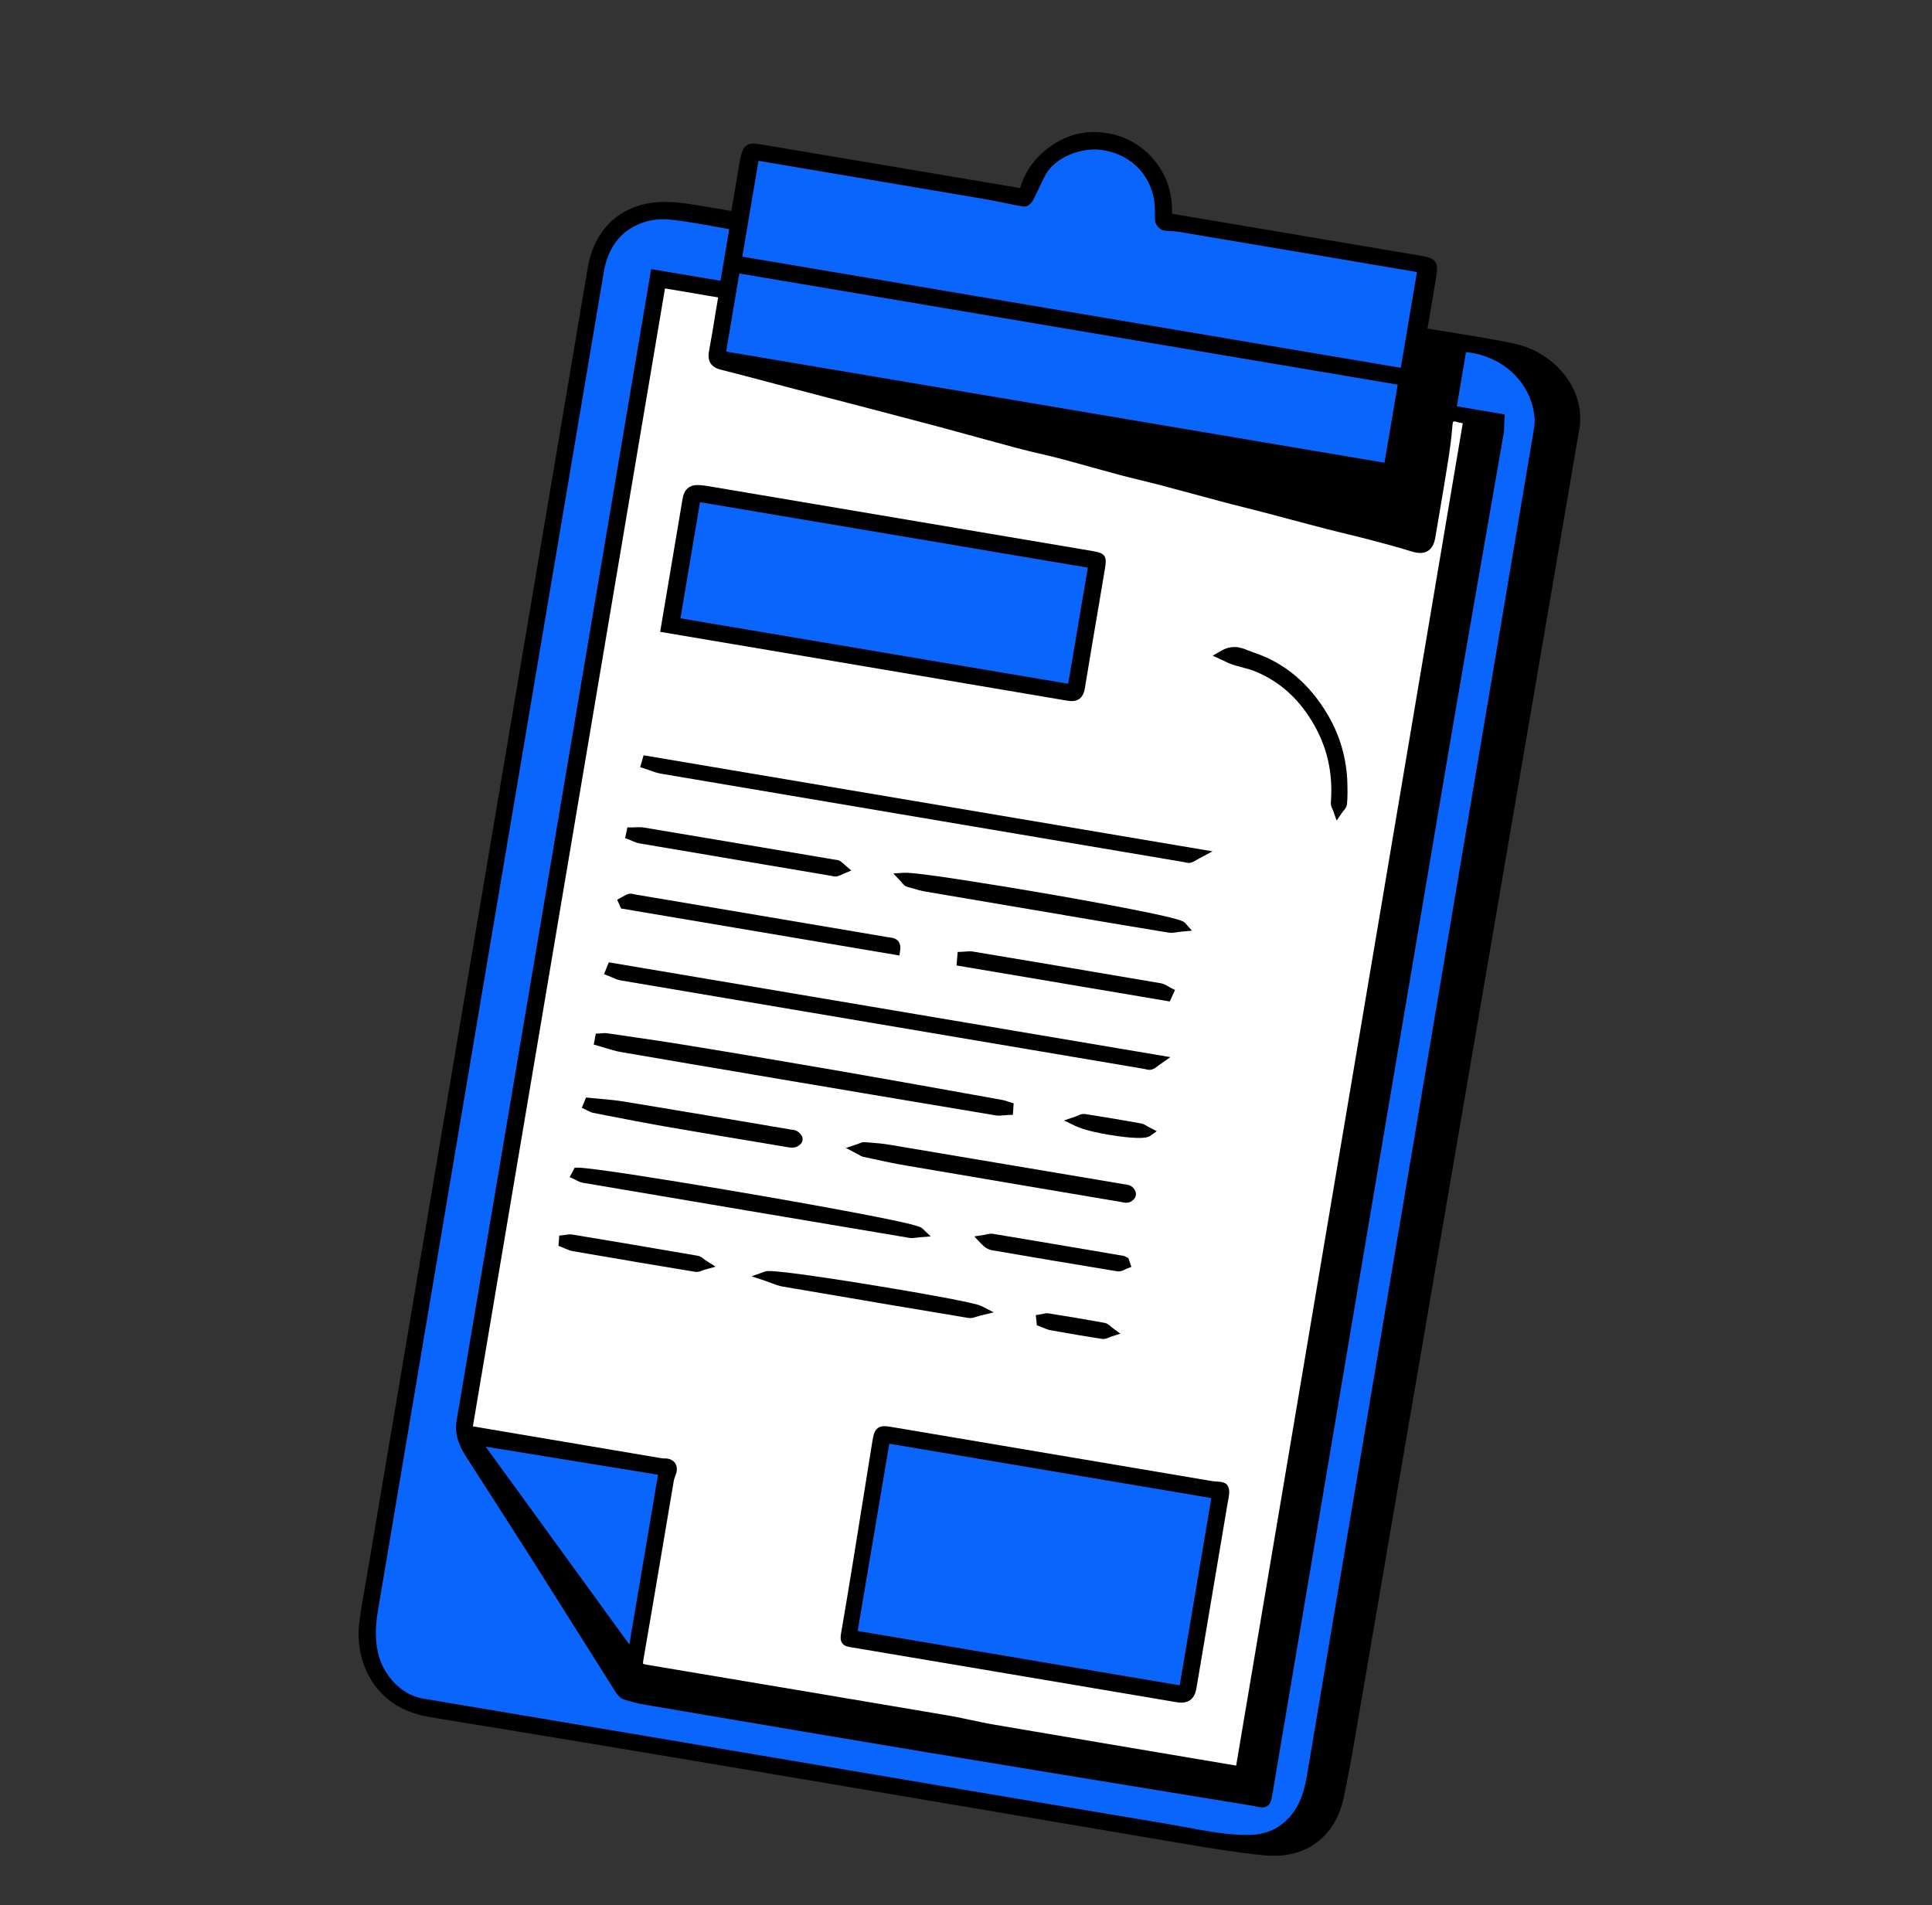 <svg width="72" height="71" viewBox="0 0 72 71" fill="none" xmlns="http://www.w3.org/2000/svg">
<rect x="0" y="0" width="72" height="71" fill="#333333" stroke="none"/>
<g clip-path="url(#clip0_6946_2719)">
<g clip-path="url(#clip1_6946_2719)">
<path d="M56.173 15.024L23.667 9.536L14.924 61.328L47.43 66.815L56.173 15.024Z" fill="white"/>
<path d="M31.744 60.936L44.12 63.025L45.362 55.67L32.985 53.581L31.744 60.936Z" fill="#0A65FC"/>
<path d="M53.026 9.98L52.661 9.918C49.746 9.426 46.832 8.934 43.917 8.444C43.748 8.415 43.571 8.433 43.404 8.398C43.338 8.384 43.25 8.289 43.241 8.221C43.216 8.034 43.239 7.842 43.224 7.653C43.138 6.465 42.268 5.54 41.035 5.391C40.299 5.302 39.2 5.651 38.78 6.449C38.62 6.752 38.487 7.066 38.33 7.369C38.298 7.432 38.209 7.517 38.16 7.508C37.681 7.425 37.209 7.312 36.731 7.231C33.971 6.761 31.21 6.297 28.45 5.831L28.111 5.774L27.445 9.721L52.36 13.927L53.026 9.98Z" fill="#0A65FC"/>
<path d="M40.758 20.997L25.932 18.494L25.137 23.198L39.964 25.701L40.758 20.997Z" fill="#0A65FC"/>
<path d="M52.308 14.177L27.395 9.972L26.841 13.257L51.753 17.463L52.308 14.177Z" fill="#0A65FC"/>
<path d="M57.381 15.55C57.245 14.059 55.987 12.989 54.476 12.918L54.074 15.298L55.88 15.603C55.868 15.818 55.874 15.99 55.846 16.156C55.157 20.139 54.45 24.118 53.774 28.103C51.59 40.996 49.418 53.89 47.242 66.783C47.194 67.065 47.038 67.177 46.775 67.118C46.709 67.104 46.64 67.096 46.572 67.084C42.59 66.431 38.606 65.784 34.626 65.123C31.093 64.536 27.563 63.934 24.032 63.334C23.786 63.293 23.542 63.225 23.304 63.148C23.228 63.124 23.159 63.038 23.112 62.964C22.438 61.903 21.77 60.839 21.1 59.776C20.698 59.138 20.297 58.499 19.891 57.864C19.12 56.656 18.349 55.45 17.573 54.246C17.322 53.857 17.122 53.473 17.206 52.975C19.598 38.842 21.983 24.707 24.37 10.572C24.387 10.471 24.404 10.37 24.424 10.248L27.01 10.685L27.398 8.385C26.578 8.247 25.788 8.077 24.989 7.994C24.605 7.954 24.174 8.003 23.816 8.143C22.937 8.485 22.466 9.202 22.313 10.11C19.501 26.737 16.694 43.364 13.896 59.992C13.806 60.526 13.78 61.071 13.898 61.622C14.082 62.478 14.801 63.332 15.734 63.489C25.011 65.044 34.284 66.617 43.561 68.174C44.535 68.339 45.498 68.574 46.501 68.57C47.143 68.568 47.673 68.372 48.111 67.935C48.592 67.455 48.785 66.849 48.897 66.177C51.708 49.452 54.534 32.729 57.354 16.006C57.38 15.856 57.392 15.7 57.379 15.549L57.381 15.55Z" fill="#0A65FC"/>
<path d="M24.471 54.755C22.324 54.407 20.178 54.057 18.031 53.708C17.933 53.691 17.834 53.675 17.669 53.647C19.652 56.377 21.586 59.039 23.564 61.764C23.954 59.453 24.33 57.224 24.709 54.995C24.744 54.786 24.61 54.778 24.47 54.755L24.471 54.755Z" fill="#0A65FC"/>
<path d="M15.983 63.982C13.913 63.633 13.191 61.879 13.397 60.396C13.465 59.907 13.551 59.414 13.635 58.938C13.671 58.729 13.708 58.521 13.744 58.311L21.902 9.986C22.166 8.419 23.272 7.499 24.86 7.524C25.178 7.529 25.489 7.571 25.724 7.607C25.957 7.642 26.191 7.681 26.427 7.721C26.589 7.748 26.753 7.776 26.92 7.805C27.031 7.824 27.143 7.843 27.256 7.862C27.256 7.862 27.442 6.76 27.507 6.37C27.515 6.326 27.523 6.281 27.53 6.237C27.552 6.108 27.572 5.974 27.602 5.842C27.701 5.408 27.864 5.298 28.303 5.372C30.859 5.802 33.414 6.232 35.97 6.663L38.016 7.008C38.235 6.274 38.703 5.696 39.41 5.288C39.963 4.968 40.574 4.856 41.225 4.957L41.269 4.964C42.011 5.089 42.622 5.458 43.086 6.058C43.498 6.594 43.693 7.219 43.678 7.965L49.231 8.903C50.463 9.111 51.695 9.319 52.927 9.527C53.531 9.629 53.62 9.752 53.519 10.349C53.438 10.827 53.357 11.305 53.275 11.796L53.199 12.241L53.503 12.293C53.764 12.337 54.025 12.379 54.286 12.422C54.547 12.464 54.809 12.507 55.07 12.551C55.598 12.64 56.024 12.719 56.409 12.8C57.684 13.065 58.694 14.07 58.865 15.242C58.901 15.492 58.899 15.742 58.861 15.968C56.367 30.534 53.7 46.094 50.466 64.935C50.342 65.661 50.207 66.368 50.065 67.037C49.823 68.178 48.911 69.328 47.077 69.138C46.017 69.027 44.965 68.851 43.947 68.679L42.592 68.45C40.303 68.064 38.015 67.675 35.726 67.287C33.437 66.899 31.148 66.51 28.859 66.124C23.699 65.253 19.735 64.594 16.003 63.988L15.979 63.984L15.983 63.982ZM43.613 67.99C43.834 68.027 44.054 68.068 44.274 68.109C44.493 68.15 44.711 68.191 44.929 68.227C45.358 68.3 45.923 68.383 46.5 68.38C47.113 68.378 47.582 68.194 47.976 67.801C48.458 67.321 48.617 66.696 48.709 66.147C50.822 53.573 52.98 40.789 55.066 28.427L57.167 15.975C57.192 15.822 57.2 15.685 57.189 15.567C57.077 14.339 56.135 13.367 54.844 13.149C54.775 13.137 54.704 13.128 54.633 13.121L54.292 15.142L56.078 15.444L56.068 15.614C56.064 15.684 56.062 15.749 56.06 15.81C56.056 15.941 56.053 16.065 56.031 16.19C55.782 17.632 55.53 19.074 55.278 20.516C54.842 23.012 54.391 25.595 53.961 28.136C52.383 37.456 50.783 46.934 49.236 56.1C48.633 59.671 48.03 63.244 47.427 66.815C47.393 67.02 47.374 67.134 47.311 67.223C47.194 67.39 46.998 67.357 46.914 67.343C46.865 67.335 46.805 67.322 46.733 67.306C46.709 67.301 46.685 67.296 46.662 67.292L46.539 67.271C45.335 67.075 44.13 66.878 42.925 66.68C40.193 66.234 37.369 65.772 34.592 65.31C33.194 65.078 31.797 64.843 30.4 64.608C28.749 64.329 27.099 64.048 25.448 63.768L23.997 63.521C23.77 63.482 23.522 63.419 23.242 63.329C23.137 63.294 23.038 63.205 22.948 63.064C22.46 62.294 21.973 61.521 21.487 60.749L20.68 59.468C20.364 58.966 20.047 58.465 19.729 57.964C19.034 56.875 18.224 55.608 17.41 54.347C17.168 53.971 16.918 53.523 17.016 52.941C19.072 40.794 21.157 28.444 23.173 16.499L24.266 10.027L26.851 10.463L27.176 8.539C26.998 8.508 26.822 8.476 26.647 8.444C26.415 8.402 26.184 8.36 25.955 8.321C25.571 8.257 25.257 8.212 24.968 8.183C24.602 8.145 24.206 8.195 23.884 8.32C23.12 8.617 22.654 9.23 22.501 10.142C19.254 29.345 16.579 45.195 14.084 60.023C13.983 60.618 13.984 61.112 14.084 61.581C14.242 62.321 14.87 63.148 15.763 63.299C20.578 64.106 25.472 64.932 30.205 65.73C34.666 66.483 39.129 67.237 43.591 67.985L43.61 67.988L43.613 67.99ZM35.31 63.924C35.404 63.94 35.497 63.956 35.59 63.975C35.779 64.013 35.969 64.053 36.158 64.093C36.459 64.158 36.77 64.225 37.077 64.276C38.496 64.519 39.916 64.759 41.336 64.998L46.068 65.797L54.513 15.773C54.498 15.77 54.483 15.768 54.468 15.765C54.41 15.755 54.361 15.744 54.316 15.73C54.285 15.72 54.256 15.713 54.233 15.709C54.182 15.7 54.165 15.707 54.164 15.708C54.164 15.708 54.137 15.736 54.128 15.86C54.096 16.267 54.041 16.706 53.962 17.202C53.855 17.881 53.737 18.571 53.624 19.238C53.579 19.503 53.534 19.767 53.489 20.033C53.453 20.248 53.379 20.399 53.264 20.494C53.141 20.594 52.983 20.627 52.781 20.593C52.723 20.583 52.662 20.568 52.594 20.547C52.059 20.38 51.507 20.234 51.019 20.107C50.75 20.036 50.475 19.969 50.208 19.905C49.958 19.844 49.7 19.782 49.445 19.716C48.987 19.597 48.528 19.475 48.071 19.353C47.719 19.259 47.366 19.166 47.014 19.073C46.786 19.014 46.557 18.955 46.327 18.898C46.069 18.834 45.811 18.769 45.555 18.7C45.205 18.607 44.854 18.512 44.504 18.417C44.093 18.305 43.681 18.193 43.269 18.085C43.02 18.02 42.766 17.957 42.519 17.898C42.249 17.832 41.969 17.765 41.695 17.691C41.35 17.599 41.002 17.502 40.665 17.408C40.3 17.306 39.923 17.201 39.552 17.102C39.286 17.032 39.013 16.968 38.749 16.906C38.476 16.841 38.195 16.776 37.919 16.702C37.394 16.563 36.862 16.416 36.347 16.275C35.933 16.16 35.519 16.047 35.104 15.935C34.455 15.761 33.794 15.588 33.155 15.421C33.155 15.421 31.57 15.007 31.06 14.874C30.498 14.727 29.935 14.581 29.372 14.434C29.106 14.363 28.84 14.293 28.574 14.222C28.013 14.073 27.432 13.919 26.859 13.776C26.503 13.687 26.355 13.46 26.421 13.099C26.507 12.631 26.593 12.119 26.694 11.488C26.709 11.395 26.723 11.317 26.735 11.251C26.745 11.189 26.758 11.126 26.763 11.083C26.748 11.081 26.727 11.076 26.7 11.072C26.669 11.066 26.634 11.06 26.595 11.055C26.542 11.046 26.482 11.038 26.414 11.026L26.35 11.015C26.124 10.975 25.898 10.936 25.672 10.898C25.494 10.868 24.9 10.769 24.782 10.749L17.623 53.155C19.658 53.498 21.692 53.843 23.726 54.186L24.617 54.337C24.659 54.344 24.709 54.351 24.752 54.35C24.798 54.348 24.842 54.351 24.882 54.358C25.011 54.38 25.114 54.446 25.172 54.544C25.216 54.621 25.256 54.75 25.189 54.939C25.181 54.961 25.173 54.983 25.165 55.005C25.142 55.067 25.119 55.126 25.111 55.179C24.986 55.919 24.861 56.66 24.736 57.399C24.488 58.866 24.232 60.383 23.974 61.874C23.959 61.969 23.966 61.999 23.967 62.003C23.971 62.004 23.998 62.02 24.087 62.035C26.108 62.373 28.127 62.712 30.146 63.053L34.885 63.853C34.961 63.866 35.03 63.878 35.099 63.889C35.17 63.901 35.24 63.913 35.31 63.925L35.31 63.924ZM23.453 61.285L23.625 60.266C23.928 58.471 24.224 56.717 24.522 54.962C24.522 54.96 24.523 54.958 24.523 54.956C24.515 54.955 24.44 54.943 24.44 54.943C22.462 54.621 20.484 54.3 18.508 53.978L18.099 53.912L23.453 61.284L23.453 61.285ZM51.597 17.243L52.088 14.334L27.552 10.192L27.061 13.101L51.597 17.243ZM52.203 13.707L52.806 10.136L49.667 9.606C47.74 9.281 45.813 8.956 43.886 8.632C43.819 8.621 43.747 8.618 43.671 8.615C43.587 8.612 43.499 8.608 43.409 8.593C43.394 8.591 43.38 8.588 43.364 8.586C43.22 8.555 43.071 8.394 43.052 8.248C43.036 8.129 43.037 8.014 43.039 7.902C43.04 7.821 43.04 7.743 43.034 7.669C42.956 6.594 42.209 5.782 41.134 5.6C41.094 5.594 41.054 5.587 41.013 5.583C40.308 5.498 39.319 5.84 38.95 6.54C38.868 6.695 38.792 6.858 38.717 7.015C38.648 7.16 38.577 7.311 38.501 7.458C38.453 7.549 38.301 7.726 38.129 7.697C37.892 7.656 37.655 7.607 37.426 7.56C37.188 7.511 36.942 7.461 36.699 7.42C35.319 7.185 33.937 6.951 32.555 6.717L28.267 5.993L27.664 9.564L52.203 13.707Z" fill="black"/>
<path d="M39.784 26.113C36.681 25.585 33.576 25.061 30.472 24.537L24.602 23.546L24.828 22.209C25.035 20.98 25.239 19.772 25.442 18.563C25.496 18.248 25.691 18.075 25.994 18.075C26.097 18.075 26.208 18.086 26.344 18.108C30.394 18.792 34.445 19.476 38.495 20.16L40.709 20.534C41.189 20.615 41.259 20.715 41.177 21.198L40.98 22.369C40.798 23.441 40.61 24.549 40.431 25.64C40.41 25.764 40.367 25.941 40.223 26.045C40.08 26.147 39.905 26.132 39.785 26.112L39.784 26.112L39.784 26.113ZM39.809 25.481L40.539 21.153L26.088 18.714L25.358 23.042L39.809 25.481Z" fill="black"/>
<path d="M31.697 61.384C31.589 61.365 31.465 61.345 31.387 61.235C31.311 61.128 31.322 60.993 31.345 60.864C31.645 59.12 31.929 57.343 32.204 55.624C32.301 55.017 32.398 54.41 32.496 53.802C32.547 53.491 32.574 53.32 32.718 53.217C32.86 53.116 33.026 53.144 33.328 53.195L45.186 55.197C45.225 55.203 45.278 55.206 45.331 55.21C45.392 55.215 45.455 55.219 45.513 55.228C45.562 55.237 45.712 55.262 45.77 55.397C45.84 55.562 45.803 55.747 45.77 55.91C45.763 55.943 45.757 55.977 45.751 56.01C45.399 58.106 45.046 60.201 44.692 62.296L44.589 62.906C44.517 63.333 44.276 63.505 43.851 63.435C41.952 63.114 40.051 62.793 38.152 62.472C36.003 62.11 33.854 61.747 31.704 61.385L31.699 61.384L31.697 61.384ZM43.964 62.805L45.142 55.827L33.142 53.801L31.963 60.779L43.964 62.805Z" fill="black"/>
<path d="M44.234 32.152C44.21 32.148 44.187 32.142 44.163 32.136C44.15 32.133 44.138 32.129 44.126 32.127L41.856 31.744C36.118 30.775 30.379 29.806 24.643 28.834C24.49 28.808 24.349 28.757 24.212 28.708C24.153 28.686 24.094 28.666 24.035 28.647L23.857 28.591L23.985 28.147L45.187 31.726L44.695 31.989C44.655 32.011 44.621 32.03 44.591 32.048C44.519 32.09 44.457 32.126 44.381 32.148C44.337 32.16 44.288 32.162 44.234 32.153L44.234 32.152Z" fill="black"/>
<path d="M42.767 39.861C42.741 39.857 42.716 39.851 42.69 39.845C42.674 39.841 42.659 39.837 42.644 39.834L38.181 39.08C33.166 38.234 28.151 37.387 23.137 36.537C23.017 36.517 22.913 36.47 22.812 36.425C22.773 36.408 22.733 36.389 22.692 36.374L22.51 36.304L22.689 35.862L43.615 39.395L43.234 39.663C43.198 39.688 43.168 39.711 43.142 39.731C43.076 39.782 43.014 39.831 42.931 39.855C42.881 39.87 42.828 39.873 42.766 39.862L42.767 39.861Z" fill="black"/>
<path d="M28.101 40.05C26.516 39.782 24.82 39.496 23.158 39.209C22.95 39.174 22.75 39.111 22.556 39.053C22.47 39.026 22.382 38.999 22.296 38.975L22.126 38.928L22.203 38.521L22.353 38.513C22.375 38.512 22.397 38.51 22.419 38.508C22.481 38.501 22.552 38.493 22.627 38.505C22.863 38.54 23.099 38.574 23.335 38.609C24.101 38.721 24.893 38.836 25.671 38.964C26.661 39.126 27.643 39.29 28.588 39.45C29.534 39.609 30.475 39.77 31.383 39.928C32.907 40.193 34.455 40.471 35.952 40.739L37.35 40.99C37.425 41.002 37.491 41.026 37.555 41.048C37.581 41.056 37.606 41.065 37.631 41.073L37.776 41.117L37.748 41.545L37.576 41.551C37.532 41.553 37.487 41.558 37.442 41.562C37.328 41.572 37.211 41.584 37.088 41.563C35.577 41.312 34.067 41.058 32.557 40.803L28.101 40.051L28.101 40.05Z" fill="black"/>
<path d="M27.803 45.106C25.773 44.764 23.743 44.421 21.714 44.076C21.623 44.06 21.549 44.021 21.483 43.986C21.461 43.974 21.438 43.961 21.416 43.951L21.23 43.867L21.417 43.514L21.532 43.514C22.009 43.514 24.685 43.938 27.03 44.334C28.797 44.632 30.561 44.946 31.87 45.194C34.23 45.643 34.315 45.723 34.375 45.782L34.685 46.076L34.259 46.11C34.215 46.114 34.175 46.119 34.14 46.124C34.056 46.135 33.976 46.146 33.891 46.131C31.861 45.791 29.83 45.449 27.801 45.106L27.803 45.106Z" fill="black"/>
<path d="M39.675 34.104L37.568 33.748C36.553 33.577 35.539 33.406 34.526 33.232C34.303 33.194 34.087 33.131 33.878 33.069L33.805 33.048C33.721 33.023 33.672 32.964 33.628 32.911C33.613 32.892 33.595 32.871 33.573 32.847L33.29 32.55L33.699 32.525C34.188 32.495 37.6 33.066 38.278 33.18C39.7 33.42 41.109 33.675 42.145 33.879C44.04 34.251 44.11 34.331 44.172 34.402L44.419 34.683L44.045 34.717C43.983 34.723 43.927 34.731 43.874 34.739C43.757 34.756 43.647 34.772 43.532 34.752C42.97 34.661 42.409 34.568 41.847 34.473L39.675 34.106L39.675 34.104Z" fill="black"/>
<path d="M41.872 44.812C41.848 44.808 41.825 44.803 41.8 44.798C41.783 44.795 41.765 44.79 41.748 44.787L38.289 44.203C36.778 43.948 35.268 43.693 33.758 43.434C33.35 43.366 32.941 43.276 32.545 43.191C32.425 43.165 32.303 43.139 32.182 43.113C32.113 43.099 32.061 43.068 32.004 43.034C31.98 43.02 31.954 43.004 31.922 42.988L31.524 42.78L31.95 42.638C31.982 42.627 32.009 42.617 32.031 42.607C32.09 42.583 32.151 42.557 32.229 42.564L32.391 42.577C32.636 42.596 32.889 42.616 33.138 42.658C35.477 43.049 37.815 43.444 40.154 43.839L41.85 44.125C41.868 44.128 41.887 44.13 41.906 44.133C41.932 44.136 41.956 44.138 41.981 44.142C42.042 44.153 42.092 44.169 42.136 44.192C42.245 44.249 42.35 44.396 42.332 44.535C42.313 44.675 42.168 44.792 42.044 44.815C41.975 44.828 41.912 44.819 41.871 44.812L41.872 44.812Z" fill="black"/>
<path d="M23.146 33.856L23 33.528L23.157 33.444C23.177 33.434 23.196 33.423 23.215 33.41C23.273 33.377 23.339 33.337 23.418 33.315C23.464 33.302 23.513 33.3 23.568 33.309C23.591 33.313 23.614 33.319 23.637 33.325C23.65 33.328 23.662 33.332 23.674 33.334L27.255 33.938C29.207 34.268 31.16 34.598 33.112 34.929C33.128 34.932 33.144 34.934 33.16 34.935C33.186 34.938 33.212 34.941 33.237 34.946C33.471 34.985 33.585 35.156 33.547 35.414L33.519 35.608L23.146 33.856V33.856Z" fill="black"/>
<path d="M26.766 42.318C26.091 42.204 25.417 42.089 24.744 41.972C24.031 41.848 23.311 41.707 22.614 41.571L22.103 41.471C22.023 41.456 21.957 41.419 21.903 41.39C21.884 41.38 21.866 41.37 21.847 41.361L21.681 41.283L21.841 40.899L21.982 40.914C22.114 40.928 22.247 40.94 22.38 40.951C22.668 40.977 22.966 41.003 23.26 41.052C24.623 41.276 25.988 41.505 27.16 41.703L29.467 42.093C29.479 42.095 29.492 42.096 29.506 42.097C29.528 42.099 29.549 42.102 29.57 42.105C29.623 42.114 29.667 42.129 29.704 42.152C29.738 42.172 29.904 42.281 29.911 42.446C29.919 42.615 29.736 42.73 29.638 42.754C29.527 42.781 29.415 42.762 29.333 42.748L28.255 42.566C27.759 42.485 27.262 42.402 26.766 42.318V42.318Z" fill="black"/>
<path d="M49.687 30.225C49.68 30.205 49.67 30.185 49.661 30.164C49.629 30.095 49.59 30.008 49.597 29.906C49.683 28.793 49.455 27.806 48.9 26.889C48.371 26.013 47.688 25.406 46.814 25.035C46.645 24.962 46.463 24.914 46.27 24.863C46.157 24.833 46.042 24.802 45.927 24.765C45.842 24.738 45.764 24.701 45.676 24.658C45.633 24.637 45.586 24.614 45.531 24.59L45.192 24.436L45.514 24.25C45.725 24.129 45.937 24.088 46.16 24.126C46.302 24.15 46.426 24.202 46.537 24.248C46.592 24.27 46.645 24.292 46.694 24.308C47.86 24.686 48.8 25.474 49.488 26.648C49.943 27.427 50.188 28.283 50.213 29.194C50.219 29.403 50.223 29.679 50.2 29.96C50.19 30.073 50.119 30.156 50.067 30.218C50.053 30.235 50.037 30.252 50.026 30.269L49.812 30.581L49.688 30.224L49.687 30.225Z" fill="black"/>
<path d="M31.081 32.661C31.063 32.658 31.045 32.653 31.026 32.649C31.02 32.648 31.014 32.645 31.008 32.644L28.617 32.24C27.022 31.971 25.427 31.702 23.832 31.43C23.728 31.412 23.633 31.37 23.549 31.334C23.516 31.319 23.483 31.304 23.449 31.291L23.296 31.234L23.381 30.835L23.536 30.835C23.58 30.834 23.623 30.833 23.667 30.831C23.776 30.826 23.889 30.821 24.006 30.841C25.535 31.096 27.063 31.353 28.592 31.611L31.127 32.039C31.133 32.04 31.14 32.041 31.146 32.041C31.165 32.042 31.183 32.044 31.2 32.047C31.243 32.055 31.28 32.069 31.312 32.09C31.366 32.125 31.411 32.166 31.45 32.202C31.465 32.215 31.479 32.228 31.493 32.24L31.725 32.44L31.443 32.56C31.424 32.568 31.405 32.577 31.387 32.585C31.334 32.609 31.274 32.636 31.209 32.655C31.17 32.666 31.129 32.668 31.082 32.66L31.081 32.661Z" fill="black"/>
<path d="M32.775 48.559C31.574 48.356 30.372 48.151 29.172 47.946C29.034 47.923 28.907 47.875 28.762 47.821C28.693 47.794 28.617 47.766 28.533 47.738L28.011 47.563L28.529 47.378C28.818 47.274 32.623 47.908 33.383 48.036C34.473 48.221 36.338 48.548 36.578 48.672L37.034 48.906L36.536 49.027C36.479 49.041 36.43 49.057 36.387 49.071C36.288 49.103 36.194 49.133 36.088 49.115C34.983 48.932 33.879 48.746 32.774 48.56L32.775 48.559Z" fill="black"/>
<path d="M35.647 35.98L35.69 35.476L35.859 35.47C35.895 35.468 35.931 35.466 35.966 35.462C36.057 35.454 36.159 35.445 36.264 35.462C37.421 35.655 38.578 35.849 39.734 36.044C40.89 36.239 42.091 36.443 43.269 36.644C43.377 36.663 43.465 36.716 43.543 36.763C43.571 36.779 43.598 36.797 43.625 36.81L43.789 36.893L43.594 37.321L35.649 35.979L35.647 35.98Z" fill="black"/>
<path d="M39.184 46.969C38.446 46.845 37.708 46.718 36.969 46.591C36.827 46.568 36.697 46.487 36.559 46.341L36.309 46.077L36.669 46.021C36.694 46.017 36.719 46.011 36.745 46.005C36.82 45.987 36.913 45.966 37.012 45.981C37.745 46.103 38.477 46.226 39.21 46.349C40.005 46.484 40.8 46.618 41.594 46.754L41.852 46.797C41.903 46.806 41.941 46.828 41.966 46.842C41.97 46.844 41.974 46.847 41.978 46.849L42.051 46.883L42.164 47.212L41.99 47.277C41.969 47.285 41.948 47.297 41.927 47.307C41.849 47.346 41.752 47.396 41.637 47.377C40.82 47.243 40.002 47.107 39.185 46.969L39.184 46.969Z" fill="black"/>
<path d="M23.622 47.014C22.863 46.886 22.104 46.756 21.345 46.626C21.236 46.607 21.138 46.563 21.051 46.525C21.016 46.509 20.981 46.493 20.946 46.48L20.813 46.429L20.842 46.045L21 46.029C21.025 46.027 21.05 46.022 21.075 46.018C21.149 46.005 21.232 45.991 21.324 46.006C22.066 46.129 22.807 46.253 23.549 46.378C24.365 46.516 25.18 46.656 25.995 46.796C26.101 46.814 26.182 46.878 26.246 46.929C26.267 46.945 26.287 46.961 26.308 46.974L26.666 47.204L26.256 47.318C26.233 47.325 26.21 47.335 26.186 47.343C26.107 47.374 26.01 47.412 25.9 47.395C25.14 47.27 24.38 47.143 23.621 47.015L23.622 47.014Z" fill="black"/>
<path d="M41.312 42.287C41.049 42.243 40.404 42.122 40.069 41.957L39.655 41.754L40.092 41.606C40.114 41.599 40.135 41.588 40.157 41.578C40.233 41.543 40.33 41.499 40.441 41.516C40.778 41.568 41.123 41.624 41.497 41.687C41.839 41.745 42.18 41.804 42.52 41.865C42.612 41.88 42.686 41.927 42.752 41.967C42.777 41.982 42.802 41.998 42.829 42.011L43.11 42.156L42.851 42.337C42.633 42.49 41.702 42.353 41.312 42.287Z" fill="black"/>
<path d="M40.088 49.737C39.777 49.684 39.468 49.63 39.158 49.574C39.049 49.554 38.953 49.513 38.86 49.473C38.824 49.457 38.787 49.443 38.751 49.429L38.639 49.387L38.602 49.007L38.78 48.98C38.802 48.977 38.823 48.972 38.846 48.967C38.913 48.951 38.997 48.931 39.087 48.946C39.428 49 39.768 49.056 40.109 49.113C40.481 49.176 40.825 49.236 41.162 49.298C41.268 49.316 41.342 49.383 41.4 49.437C41.417 49.451 41.433 49.466 41.45 49.479L41.753 49.701L41.395 49.815C41.375 49.821 41.355 49.831 41.334 49.84C41.26 49.872 41.168 49.911 41.062 49.895C40.743 49.846 40.415 49.793 40.088 49.738L40.088 49.737Z" fill="black"/>
</g>
</g>
<defs>
<clipPath id="clip0_6946_2719">
<rect width="71" height="71" fill="white" transform="translate(0.617)"/>
</clipPath>
<clipPath id="clip1_6946_2719">
<rect width="37.448" height="62.404" fill="white" transform="translate(23.256 1.923) rotate(9.582)"/>
</clipPath>
</defs>
</svg>

